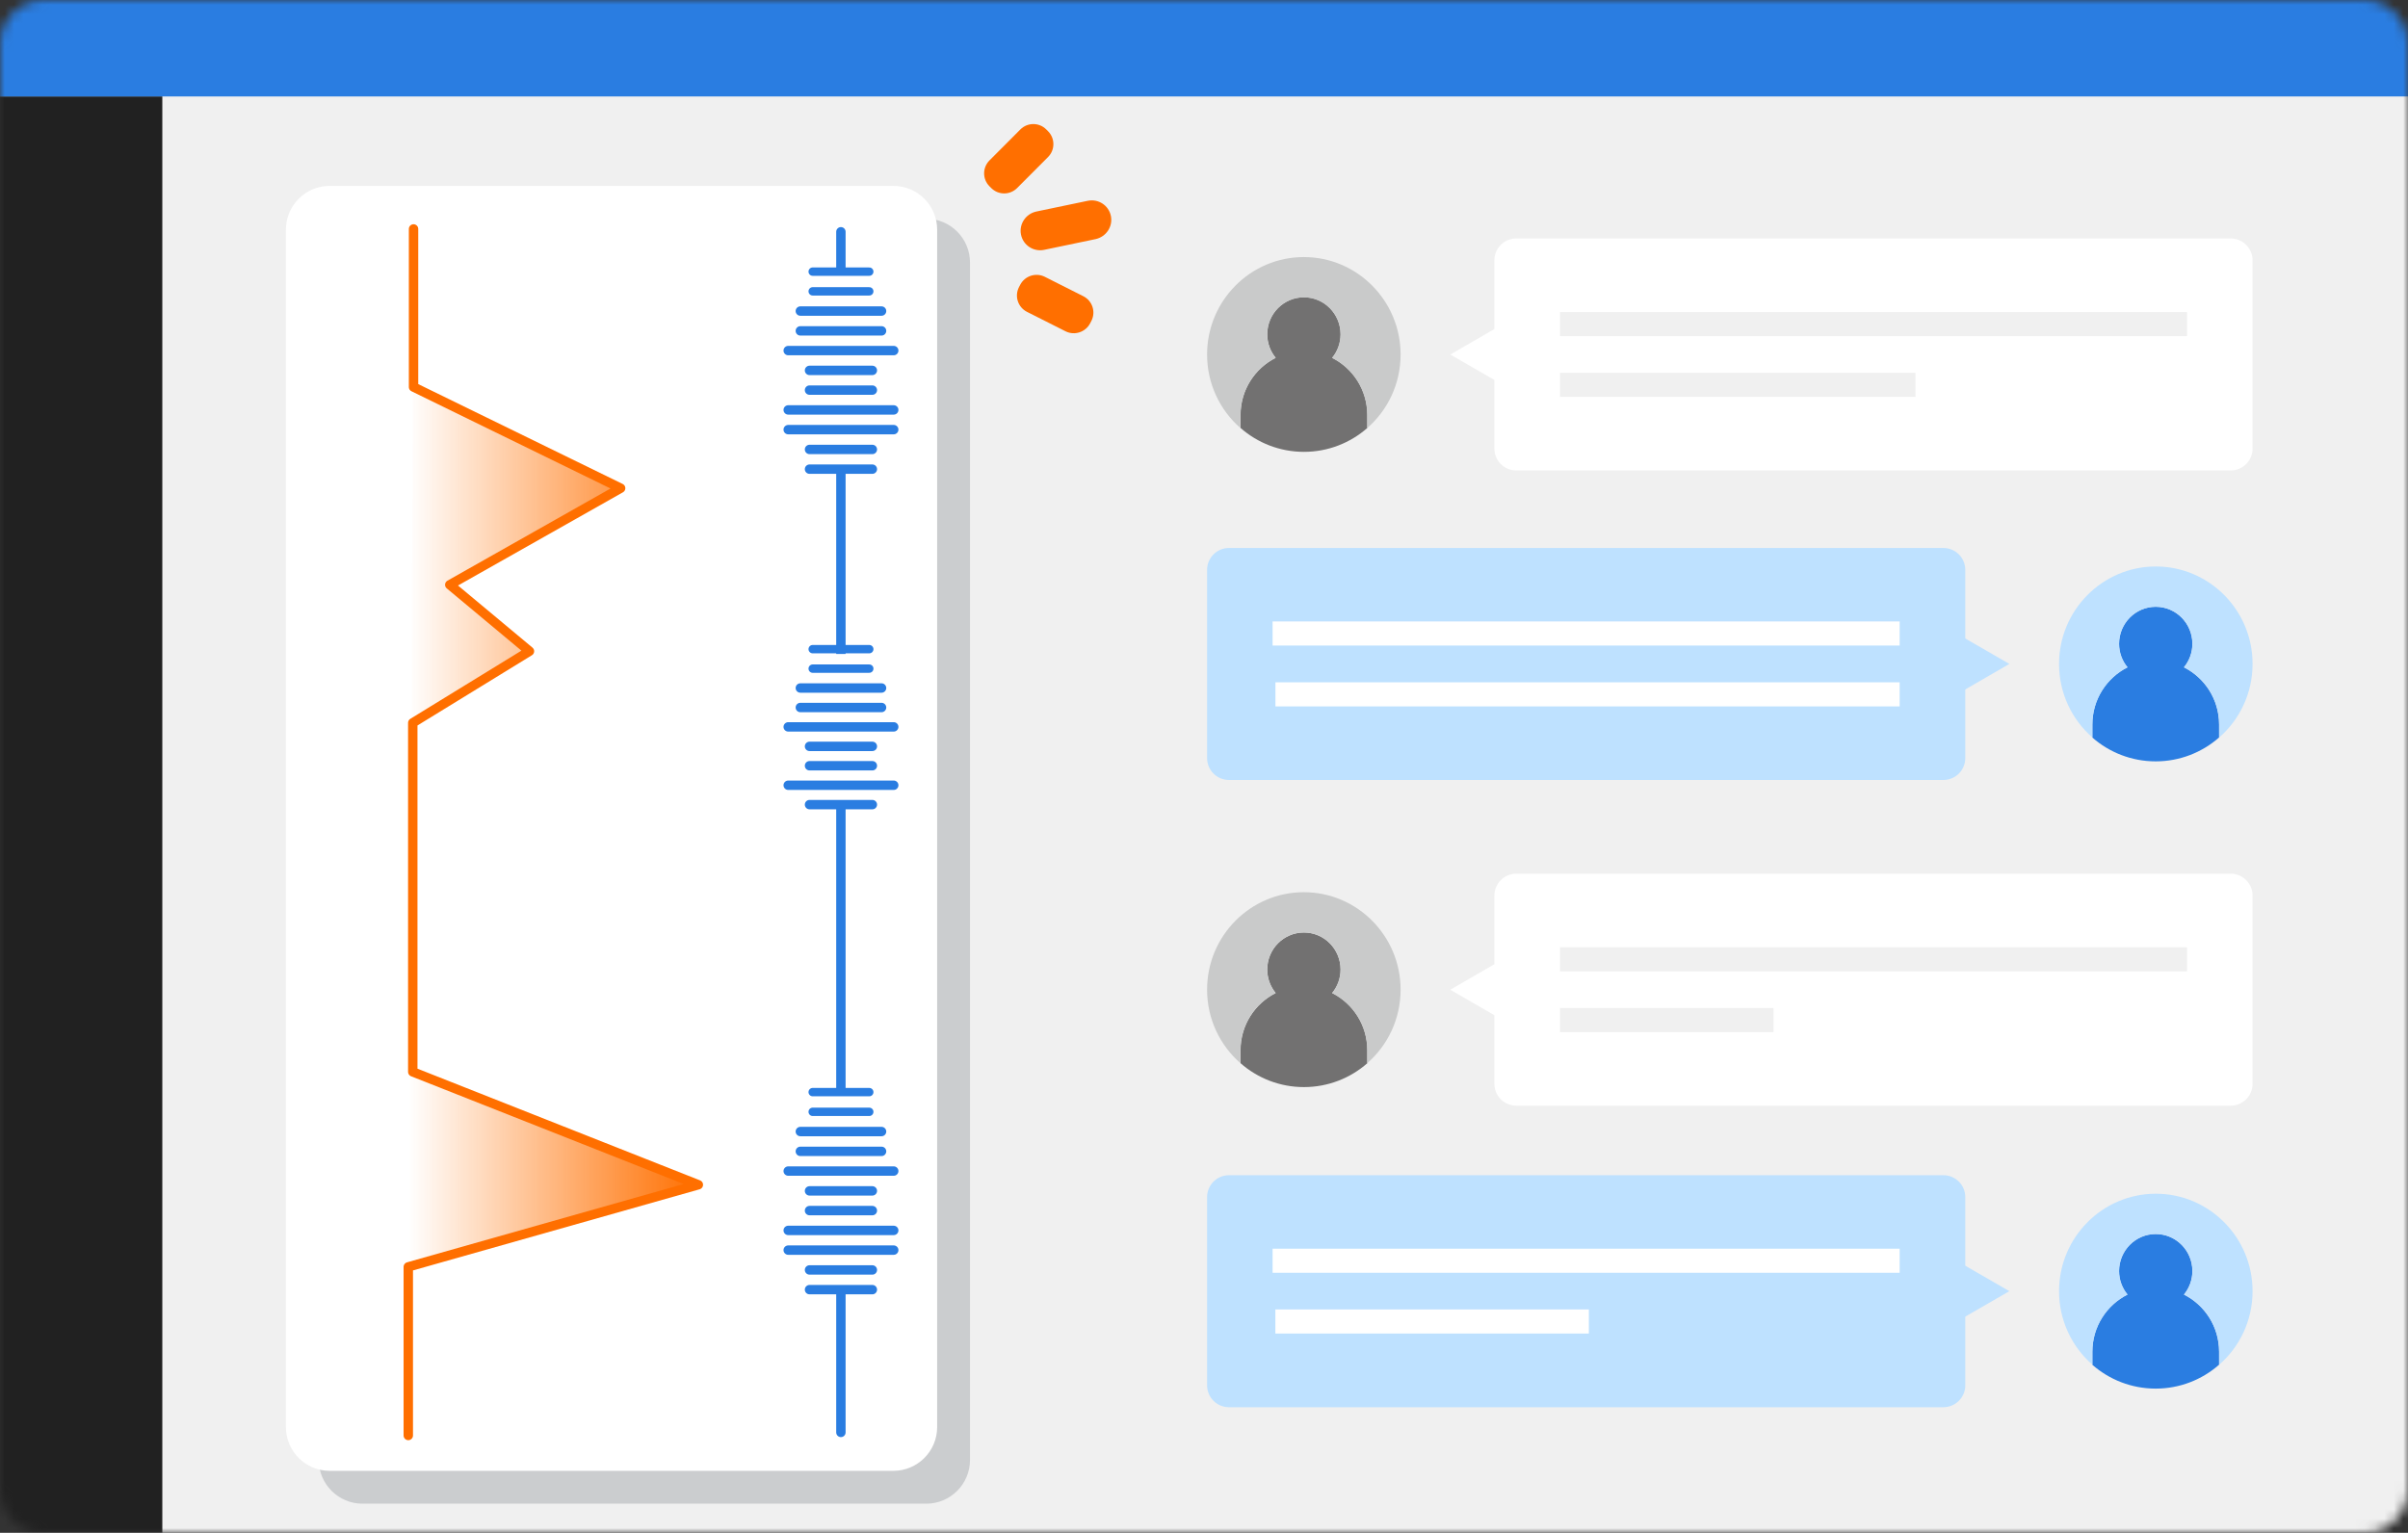 <svg width="256" height="163" viewBox="0 0 256 163" fill="none" xmlns="http://www.w3.org/2000/svg">
<rect x="0" y="0" width="256" height="163" fill="#333333" stroke="none"/>
<mask id="mask0_260_4368" style="mask-type:luminance" maskUnits="userSpaceOnUse" x="0" y="0" width="256" height="163">
<path d="M251.345 0H4.655C2.084 0 0 2.085 0 4.657V158.343C0 160.915 2.084 163 4.655 163H251.345C253.916 163 256 160.915 256 158.343V4.657C256 2.085 253.916 0 251.345 0Z" fill="white"/>
</mask>
<g mask="url(#mask0_260_4368)">
<path d="M256 0H0V163H256V0Z" fill="#F0F0F0"/>
<path d="M17.257 10.257H0V163H17.257V10.257Z" fill="#212121"/>
<path d="M256 0H0V10.257H256V0Z" fill="#2A7DE1"/>
</g>
<path opacity="0.2" d="M98.469 23.262H38.541C35.971 23.262 33.887 25.348 33.887 27.92V155.246C33.887 157.818 35.971 159.903 38.541 159.903H98.469C101.039 159.903 103.123 157.818 103.123 155.246V27.92C103.123 25.348 101.039 23.262 98.469 23.262Z" fill="#3B424C"/>
<path d="M94.976 19.769H35.049C32.478 19.769 30.395 21.854 30.395 24.426V151.753C30.395 154.325 32.478 156.41 35.049 156.41H94.976C97.547 156.41 99.631 154.325 99.631 151.753V24.426C99.631 21.854 97.547 19.769 94.976 19.769Z" fill="white"/>
<path d="M237.149 25.358H161.198C159.913 25.358 158.871 26.4 158.871 27.686V47.701C158.871 48.987 159.913 50.029 161.198 50.029H237.149C238.434 50.029 239.476 48.987 239.476 47.701V27.686C239.476 26.4 238.434 25.358 237.149 25.358Z" fill="white"/>
<path d="M141.626 38.049C142.185 37.374 142.522 36.5 142.522 35.546C142.522 33.38 140.777 31.61 138.624 31.61C136.471 31.61 134.726 33.368 134.726 35.546C134.726 36.5 135.063 37.362 135.622 38.049C133.411 39.167 131.887 41.46 131.887 44.126V45.512C133.69 47.095 136.053 48.05 138.624 48.05C141.196 48.05 143.558 47.095 145.362 45.512V44.126C145.362 41.46 143.837 39.167 141.626 38.049Z" fill="#727171"/>
<path d="M138.615 27.337C132.936 27.337 128.328 31.983 128.328 37.7C128.328 40.82 129.701 43.626 131.877 45.523V44.138C131.877 41.472 133.402 39.178 135.612 38.06C135.054 37.385 134.716 36.512 134.716 35.557C134.716 33.392 136.462 31.622 138.615 31.622C140.767 31.622 142.513 33.38 142.513 35.557C142.513 36.512 142.175 37.373 141.617 38.06C143.828 39.178 145.352 41.472 145.352 44.138V45.523C147.528 43.626 148.901 40.82 148.901 37.7C148.901 31.983 144.282 27.337 138.615 27.337Z" fill="#C9CACA"/>
<path d="M232.508 33.182H165.844V35.744H232.508V33.182Z" fill="#F0F0F0"/>
<path d="M203.639 39.644H165.844V42.205H203.639V39.644Z" fill="#F0F0F0"/>
<path d="M154.184 37.7L160.316 41.239V34.16L154.184 37.7Z" fill="white"/>
<path d="M130.656 82.944L206.606 82.944C207.892 82.944 208.934 81.902 208.934 80.616V60.602C208.934 59.316 207.892 58.273 206.606 58.273L130.656 58.273C129.37 58.273 128.328 59.316 128.328 60.602V80.616C128.328 81.902 129.37 82.944 130.656 82.944Z" fill="#BEE1FF"/>
<path d="M226.173 70.963C225.614 70.288 225.277 69.415 225.277 68.46C225.277 66.294 227.022 64.525 229.175 64.525C231.328 64.525 233.073 66.283 233.073 68.46C233.073 69.415 232.736 70.276 232.177 70.963C234.388 72.081 235.912 74.374 235.912 77.041V78.426C234.109 80.01 231.747 80.964 229.175 80.964C226.603 80.964 224.241 80.01 222.438 78.426V77.041C222.438 74.374 223.962 72.081 226.173 70.963Z" fill="#2A7DE1"/>
<path d="M229.189 60.24C234.867 60.24 239.475 64.886 239.475 70.602C239.475 73.723 238.102 76.529 235.926 78.426V77.041C235.926 74.375 234.402 72.081 232.191 70.963C232.75 70.288 233.087 69.415 233.087 68.46C233.087 66.294 231.342 64.525 229.189 64.525C227.036 64.525 225.291 66.283 225.291 68.46C225.291 69.415 225.628 70.276 226.187 70.963C223.976 72.081 222.451 74.375 222.451 77.041V78.426C220.275 76.529 218.902 73.723 218.902 70.602C218.902 64.886 223.522 60.24 229.189 60.24Z" fill="#BEE1FF"/>
<path d="M135.292 68.647L201.957 68.647V66.085L135.292 66.085V68.647Z" fill="white"/>
<path d="M135.595 75.119L201.957 75.119V72.558L135.595 72.558V75.119Z" fill="white"/>
<path d="M213.621 70.602L207.488 74.153V67.063L213.621 70.602Z" fill="#BEE1FF"/>
<path d="M130.656 149.646H206.606C207.892 149.646 208.934 148.603 208.934 147.317V127.303C208.934 126.017 207.892 124.974 206.606 124.974L130.656 124.974C129.37 124.974 128.328 126.017 128.328 127.303V147.317C128.328 148.603 129.37 149.646 130.656 149.646Z" fill="#BEE1FF"/>
<path d="M226.173 137.665C225.614 136.99 225.277 136.117 225.277 135.162C225.277 132.996 227.022 131.227 229.175 131.227C231.328 131.227 233.073 132.985 233.073 135.162C233.073 136.117 232.736 136.978 232.177 137.665C234.388 138.783 235.912 141.076 235.912 143.743V145.128C234.109 146.712 231.747 147.666 229.175 147.666C226.603 147.666 224.241 146.712 222.438 145.128V143.743C222.438 141.076 223.962 138.783 226.173 137.665Z" fill="#2A7DE1"/>
<path d="M229.189 126.942C234.867 126.942 239.475 131.587 239.475 137.304C239.475 140.424 238.102 143.23 235.926 145.128V143.743C235.926 141.076 234.402 138.783 232.191 137.665C232.75 136.99 233.087 136.116 233.087 135.162C233.087 132.996 231.342 131.226 229.189 131.226C227.036 131.226 225.291 132.985 225.291 135.162C225.291 136.116 225.628 136.978 226.187 137.665C223.976 138.783 222.451 141.076 222.451 143.743V145.128C220.275 143.23 218.902 140.424 218.902 137.304C218.902 131.587 223.522 126.942 229.189 126.942Z" fill="#BEE1FF"/>
<path d="M135.292 135.349H201.957V132.787H135.292V135.349Z" fill="white"/>
<path d="M135.588 141.81H168.914V139.249H135.588V141.81Z" fill="white"/>
<path d="M213.621 137.305L207.488 140.844V133.765L213.621 137.305Z" fill="#BEE1FF"/>
<path d="M237.149 92.91H161.198C159.913 92.91 158.871 93.952 158.871 95.238V115.252C158.871 116.538 159.913 117.581 161.198 117.581H237.149C238.434 117.581 239.476 116.538 239.476 115.252V95.238C239.476 93.952 238.434 92.91 237.149 92.91Z" fill="white"/>
<path d="M141.626 105.601C142.185 104.926 142.522 104.053 142.522 103.098C142.522 100.932 140.777 99.163 138.624 99.163C136.471 99.163 134.726 100.921 134.726 103.098C134.726 104.053 135.063 104.914 135.622 105.601C133.411 106.719 131.887 109.012 131.887 111.679V113.064C133.69 114.648 136.053 115.602 138.624 115.602C141.196 115.602 143.558 114.648 145.362 113.064V111.679C145.362 109.012 143.837 106.719 141.626 105.601Z" fill="#727171"/>
<path d="M138.615 94.878C132.936 94.878 128.328 99.523 128.328 105.24C128.328 108.36 129.701 111.166 131.877 113.064V111.678C131.877 109.012 133.402 106.718 135.612 105.601C135.054 104.925 134.716 104.052 134.716 103.098C134.716 100.932 136.462 99.162 138.615 99.162C140.767 99.162 142.513 100.92 142.513 103.098C142.513 104.052 142.175 104.914 141.617 105.601C143.828 106.718 145.352 109.012 145.352 111.678V113.064C147.528 111.166 148.901 108.36 148.901 105.24C148.901 99.523 144.282 94.878 138.615 94.878Z" fill="#C9CACA"/>
<path d="M232.508 100.734H165.844V103.295H232.508V100.734Z" fill="#F0F0F0"/>
<path d="M188.546 107.196H165.844V109.757H188.546V107.196Z" fill="#F0F0F0"/>
<path d="M154.184 105.251L160.316 108.791V101.7L154.184 105.251Z" fill="white"/>
<path d="M111.417 13.95L111.227 13.761C110.468 13.003 109.237 13.005 108.479 13.765L105.192 17.062C104.434 17.822 104.435 19.053 105.195 19.812L105.385 20.001C106.145 20.759 107.375 20.758 108.133 19.997L111.42 16.7C112.178 15.94 112.177 14.709 111.417 13.95Z" fill="#FF6F00"/>
<path d="M108.326 30.539L108.454 30.295C108.942 29.34 110.118 28.956 111.072 29.433L115.18 31.506C116.134 31.994 116.518 33.159 116.029 34.125L115.901 34.37C115.412 35.324 114.237 35.709 113.283 35.231L109.175 33.159C108.221 32.67 107.837 31.506 108.326 30.539Z" fill="#FF6F00"/>
<path d="M108.547 24.962C108.314 23.833 109.047 22.738 110.176 22.494L115.645 21.353C116.774 21.12 117.868 21.842 118.1 22.959C118.333 24.089 117.6 25.183 116.471 25.428L111.002 26.569C109.874 26.802 108.78 26.08 108.547 24.962Z" fill="#FF6F00"/>
<path d="M89.398 24.648V152.324" stroke="#2A7DE1" stroke-linecap="round" stroke-linejoin="round"/>
<path d="M92.929 28.828H86.273V49.878H92.929V28.828Z" fill="white"/>
<path d="M92.929 69.543H86.273V85.517H92.929V69.543Z" fill="white"/>
<path d="M43.965 24.346V41.158L65.981 51.916L47.816 62.185L56.288 69.252L43.883 76.867V113.984L74.243 125.988L43.406 134.72V152.65" fill="url(#paint0_linear_260_4368)"/>
<path d="M43.965 24.346V41.158L65.981 51.916L47.816 62.185L56.288 69.252L43.883 76.867V113.984L74.243 125.988L43.406 134.72V152.65" stroke="#FF6F00" stroke-linecap="round" stroke-linejoin="round"/>
<path d="M86.062 85.564H92.742" stroke="#2A7DE1" stroke-linecap="round" stroke-linejoin="round"/>
<path d="M86.062 79.369H92.742" stroke="#2A7DE1" stroke-linecap="round" stroke-linejoin="round"/>
<path d="M86.398 71.103H92.414" stroke="#2A7DE1" stroke-width="0.89" stroke-linecap="round" stroke-linejoin="round"/>
<path d="M86.398 69.031H92.414" stroke="#2A7DE1" stroke-width="0.89" stroke-linecap="round" stroke-linejoin="round"/>
<path d="M86.062 81.43H92.742" stroke="#2A7DE1" stroke-linecap="round" stroke-linejoin="round"/>
<path d="M83.797 83.503H95.014" stroke="#2A7DE1" stroke-linecap="round" stroke-linejoin="round"/>
<path d="M83.797 77.297H95.014" stroke="#2A7DE1" stroke-linecap="round" stroke-linejoin="round"/>
<path d="M85.086 75.236H93.72" stroke="#2A7DE1" stroke-linecap="round" stroke-linejoin="round"/>
<path d="M85.086 73.163H93.72" stroke="#2A7DE1" stroke-linecap="round" stroke-linejoin="round"/>
<path d="M86.062 47.794H92.742" stroke="#2A7DE1" stroke-linecap="round" stroke-linejoin="round"/>
<path d="M86.062 49.89H92.742" stroke="#2A7DE1" stroke-linecap="round" stroke-linejoin="round"/>
<path d="M86.062 39.388H92.742" stroke="#2A7DE1" stroke-linecap="round" stroke-linejoin="round"/>
<path d="M86.398 30.982H92.414" stroke="#2A7DE1" stroke-width="0.89" stroke-linecap="round" stroke-linejoin="round"/>
<path d="M86.398 28.886H92.414" stroke="#2A7DE1" stroke-width="0.89" stroke-linecap="round" stroke-linejoin="round"/>
<path d="M86.062 41.484H92.742" stroke="#2A7DE1" stroke-linecap="round" stroke-linejoin="round"/>
<path d="M83.797 43.591H95.014" stroke="#2A7DE1" stroke-linecap="round" stroke-linejoin="round"/>
<path d="M83.797 45.687H95.014" stroke="#2A7DE1" stroke-linecap="round" stroke-linejoin="round"/>
<path d="M83.797 37.281H95.014" stroke="#2A7DE1" stroke-linecap="round" stroke-linejoin="round"/>
<path d="M85.086 35.185H93.72" stroke="#2A7DE1" stroke-linecap="round" stroke-linejoin="round"/>
<path d="M85.086 33.078H93.72" stroke="#2A7DE1" stroke-linecap="round" stroke-linejoin="round"/>
<path d="M92.929 116.079H86.273V137.13H92.929V116.079Z" fill="white"/>
<path d="M86.062 135.046H92.742" stroke="#2A7DE1" stroke-linecap="round" stroke-linejoin="round"/>
<path d="M86.062 137.141H92.742" stroke="#2A7DE1" stroke-linecap="round" stroke-linejoin="round"/>
<path d="M86.062 126.639H92.742" stroke="#2A7DE1" stroke-linecap="round" stroke-linejoin="round"/>
<path d="M86.398 118.233H92.414" stroke="#2A7DE1" stroke-width="0.89" stroke-linecap="round" stroke-linejoin="round"/>
<path d="M86.398 116.137H92.414" stroke="#2A7DE1" stroke-width="0.89" stroke-linecap="round" stroke-linejoin="round"/>
<path d="M86.062 128.735H92.742" stroke="#2A7DE1" stroke-linecap="round" stroke-linejoin="round"/>
<path d="M83.797 130.843H95.014" stroke="#2A7DE1" stroke-linecap="round" stroke-linejoin="round"/>
<path d="M83.797 132.938H95.014" stroke="#2A7DE1" stroke-linecap="round" stroke-linejoin="round"/>
<path d="M83.797 124.532H95.014" stroke="#2A7DE1" stroke-linecap="round" stroke-linejoin="round"/>
<path d="M85.086 122.437H93.72" stroke="#2A7DE1" stroke-linecap="round" stroke-linejoin="round"/>
<path d="M85.086 120.329H93.72" stroke="#2A7DE1" stroke-linecap="round" stroke-linejoin="round"/>
<defs>
<linearGradient id="paint0_linear_260_4368" x1="74.243" y1="88.498" x2="43.406" y2="88.498" gradientUnits="userSpaceOnUse">
<stop stop-color="#FF6F00"/>
<stop offset="1" stop-color="#FF6F00" stop-opacity="0"/>
</linearGradient>
</defs>
</svg>
